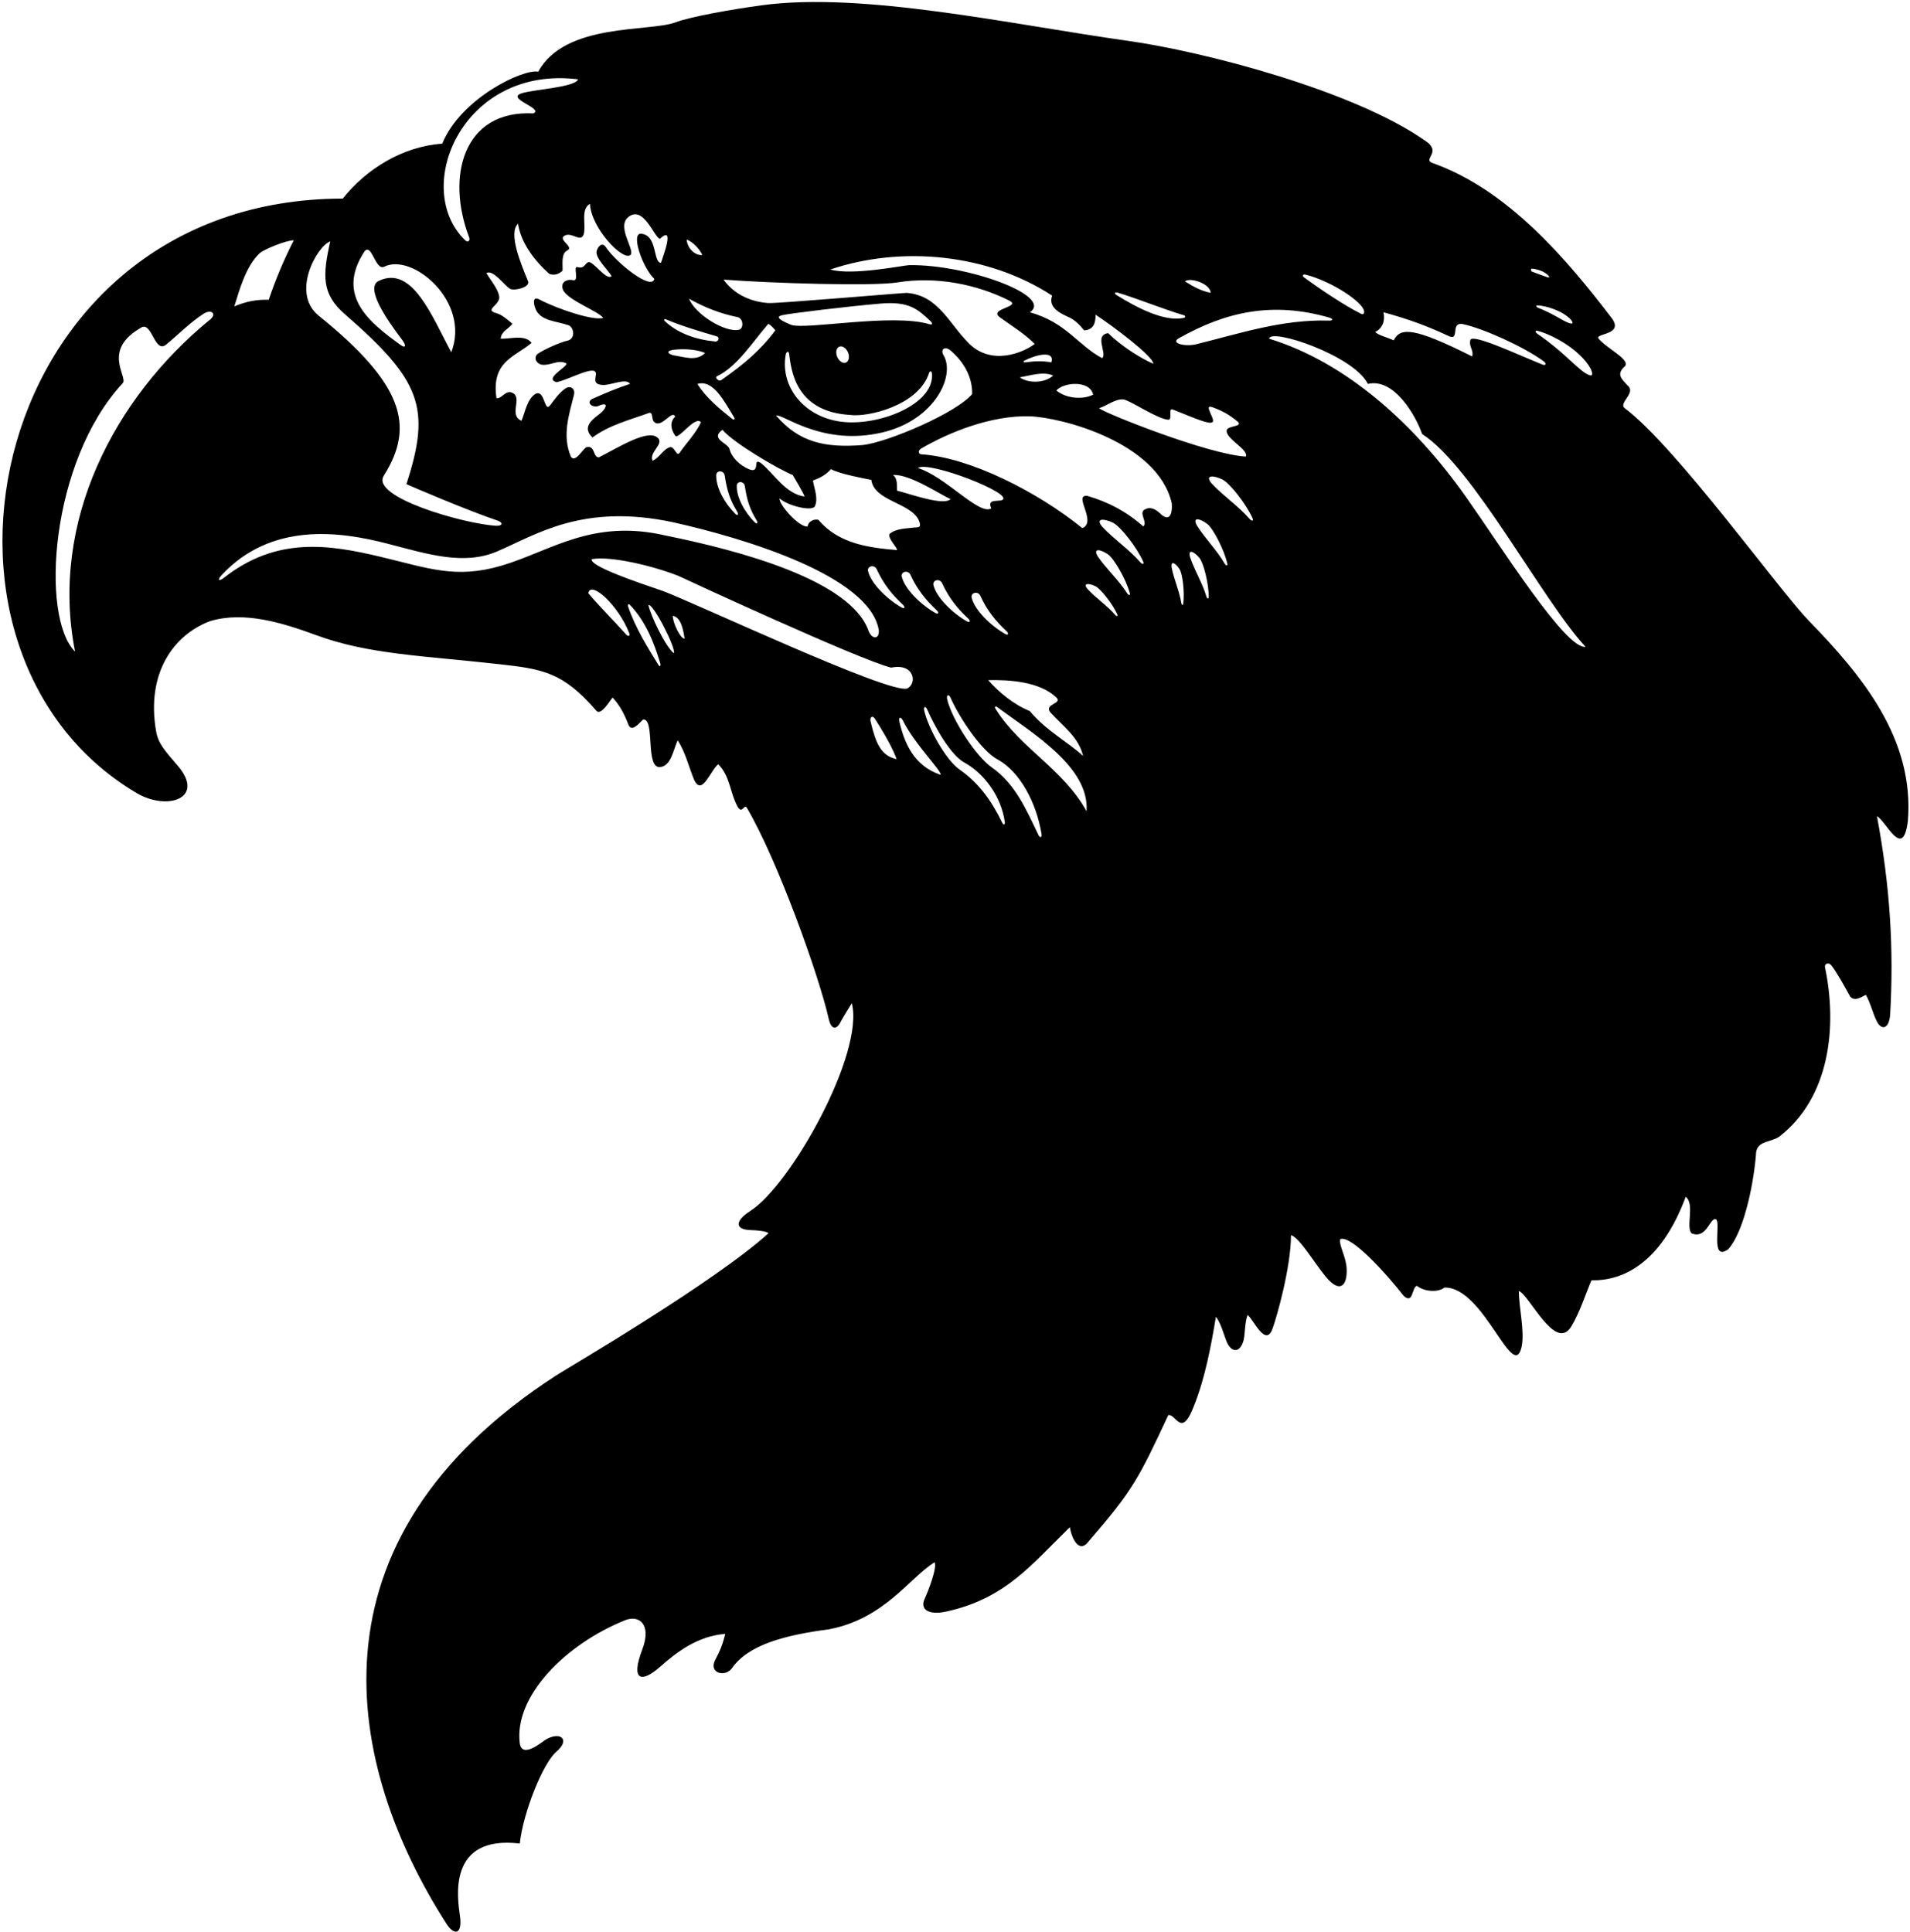 <?xml version="1.0" encoding="UTF-8"?>
<svg xmlns="http://www.w3.org/2000/svg" xmlns:xlink="http://www.w3.org/1999/xlink" width="526pt" height="532pt" viewBox="0 0 526 532" version="1.1">
<g id="surface1">
<path style=" stroke:none;fill-rule:nonzero;fill:rgb(0%,0%,0%);fill-opacity:1;" d="M 498.125 170.953 C 489.781 162.363 461.785 123.262 447.469 112.438 C 445.504 111.051 450.773 108.18 448.219 106.16 C 446.816 104.559 445.059 103.262 447.184 101.141 C 449.816 99.32 442.395 96.062 440.094 93.098 C 439.902 91.754 446.941 92.137 444.02 87.828 C 431.531 71.477 415.305 52.184 394.32 44.832 C 391.879 43.777 397.148 41.863 392.559 38.809 C 372.922 24.953 331.52 14.176 310.449 11.223 C 278.406 6.73 237.629 -2.352 209.703 1.465 C 201.574 2.574 190.285 4.555 185.988 6.168 C 178.871 8.84 155.59 6.191 148.219 19.742 C 144.062 18.91 126.91 27.055 121.789 39.566 C 110.773 40.332 100.77 46.652 94.402 54.695 C -3.133 54.793 -28.777 178.93 37.543 218.379 C 46.055 223.438 56.688 219.91 48.941 210.879 C 45.512 206.875 43.59 204.855 42.992 201.438 C 40.172 185.238 47.949 174.754 57.914 171.047 C 67.324 168.273 77.816 171.52 87.129 174.953 C 101.5 180.25 116.766 180.602 137.418 182.922 C 149.34 184.262 155.02 185.012 164.305 195.848 C 165.645 196.996 167.848 193.07 168.711 192.113 C 170.723 194.312 171.965 196.711 173.02 199.484 C 173.906 201.902 175.988 199.199 177.137 198.145 C 180.488 197.953 177.617 211.551 181.734 211.266 C 184.797 211 185.371 206.668 186.617 203.891 C 188.82 207.242 189.684 211.266 191.215 214.902 C 193.418 219.379 195.812 211.84 197.82 210.496 C 201.172 213.945 200.98 218.352 203.184 222.277 C 204.43 224.285 204.906 221.297 205.676 222.469 C 214.055 236.691 225.484 268.48 228.215 280.562 C 228.906 283.637 230.402 283.84 231.664 281.129 C 232.727 279.352 233.395 278.152 234.594 276.285 C 238.09 290.109 217.824 326.344 206.652 333.496 C 202.008 336.473 202.633 338.723 206.824 338.789 C 208.102 338.801 211.422 339.105 211.609 339.68 C 196.578 353.277 156.438 376.707 153.324 378.715 C 82.512 424.375 95.293 486.578 122.891 529.738 C 125.199 533.352 127.344 532.637 126.688 527.805 C 126.004 522.996 123.031 505.344 143.145 507.738 C 144.078 499.121 149.559 485.535 153.242 482.414 C 157.086 479.152 154.438 476.805 150.469 478.996 C 149.32 479.633 143.859 484.516 143.145 480.16 C 141.492 467.176 155.781 452.781 172.207 446.215 C 175.906 444.734 179.574 447.234 176.867 454.34 C 173.598 462.93 176.676 463.582 181.809 459.035 C 186.355 455.012 192.141 450.578 199.738 449.996 C 199.066 452.773 198.301 454.688 196.961 457.176 C 195.094 460.816 199.641 462.012 201.555 459.473 C 206.102 452.938 216.27 450.305 228.383 448.723 C 243.691 445.734 250.395 434.578 257.383 430.27 C 258.152 431.801 255.445 438.648 254.691 440.215 C 253.195 443.328 255.82 444.918 260.641 443.84 C 276.969 440.227 283.98 430.969 294.637 420.598 C 295 423.281 297.078 428.258 299.863 424.441 C 311.922 410.539 313.598 407.191 321.734 389.762 C 323.891 389.234 325.328 396.414 328.867 387.047 C 331.93 379.328 333.535 370.57 334.855 362.66 C 336.051 364.145 336.844 366.898 337.656 369.113 C 339.004 372.785 341.605 372.715 342.516 368.969 C 342.938 366.812 342.812 364.215 343.57 362.184 C 344.957 362.898 348.547 371.52 350.5 365.781 C 351.547 362.895 355.492 349.254 355.539 340.156 C 358.051 341.055 361.883 347.73 365.098 351.621 C 369.016 356.371 371.039 354.086 370.863 349.504 C 370.734 346.164 368.77 343.207 369.039 341.305 C 372.008 339.918 381.871 350.883 386.566 356.914 C 389.246 359.309 388.77 354.52 390.203 354.137 C 392.445 355.891 396.223 355.918 397.77 354.617 C 408.637 354.281 416.777 381.336 419.066 370.801 C 419.891 366.492 418.312 360.254 418.262 355.574 C 421.086 356.438 428.27 372.477 432.703 365.371 C 435.07 361.434 436.484 356.832 438.277 352.605 C 446.605 352.836 457.363 348.191 464.227 329.625 C 466.812 331.539 464.18 338.004 465.855 339.68 C 470.066 341.402 470.93 335.082 472.582 335.809 C 473.996 336.805 470.883 347.578 475.91 344.086 C 479.98 339.68 482.805 327.23 483.57 318.133 C 483.57 314.062 487.402 314.781 489.984 313.059 C 503.855 302.359 506.055 282.906 502.594 266.398 C 502.398 265.473 503.555 264.836 504.398 265.941 C 506.086 268.156 507.859 271.488 509.52 274.465 C 510.863 275.996 512.777 274.465 513.828 273.988 C 515.172 276.285 515.746 279.156 516.895 281.359 C 518.043 283.66 520.199 283.66 520.535 279.445 C 521.555 261.465 520.562 244.336 516.895 224.766 C 519.574 226.297 524.027 236.977 525.41 226.18 C 527.277 203.539 512.848 186.105 498.125 170.953 Z M 432.02 88.949 C 429.922 88.152 428.102 86.551 423.379 84.68 C 423.059 84.555 422.961 84.098 423.32 84.109 C 425.852 84.176 430.465 85.641 432.676 88.117 C 433.477 89.227 432.938 89.254 432.02 88.949 Z M 421.766 73.988 C 423.031 74.02 425.336 74.684 426.441 75.922 C 426.844 76.477 426.574 76.488 426.113 76.34 C 425.066 75.941 424.156 75.695 421.793 74.758 C 421.633 74.695 421.582 73.98 421.766 73.988 Z M 381.012 86.008 C 387.332 87.734 392.645 89.602 398.582 92.379 C 402.414 94.41 399.062 88.547 402.914 89.273 C 408.477 90.484 419.52 95.41 425.09 99.488 C 425.965 100.129 425.738 100.789 424.75 100.395 C 418.172 97.754 405.762 91.91 404.949 93.574 C 404.379 95.395 405.91 96.352 405.43 98.172 C 389.367 90.105 385.656 90.105 383.805 93.73 C 381.938 92.875 379.875 92.438 378.715 91.469 C 380.746 90.344 381.492 88.449 381.012 86.008 Z M 359.414 75.617 C 364.188 76.703 371.363 80.5 374.594 83.902 C 376.199 85.555 375.84 86.992 374.785 86.395 C 370.551 84.316 363.504 79.637 359.074 76.348 C 358.598 75.996 358.812 75.48 359.414 75.617 Z M 333.418 80.648 C 330.832 80.168 328.438 78.852 326.332 77.488 C 327.719 76.34 333.227 78.012 333.418 80.648 Z M 307.895 80.621 C 313.055 82.172 321.277 85.465 326.059 86.832 C 326.5 86.957 326.484 87.445 326.062 87.539 C 320.684 88.738 313.129 84.758 307.48 81.262 C 306.773 80.82 306.973 80.344 307.895 80.621 Z M 289.754 81.414 C 288.477 84.852 292.48 86.508 294.316 87.348 C 296.004 88.121 297.25 89.371 298.562 90.988 C 301.043 90.824 301.723 89.203 301.723 86.68 C 306.508 89.816 317.617 98.145 317.617 100.184 C 314.195 98.723 308.902 95.395 305.168 91.754 C 301.242 92.328 304.977 97.285 303.539 98.648 C 296.84 95.105 293.605 88.785 283.621 86.008 C 290.297 81.504 266.348 72.785 250.395 73.023 C 248.961 73.047 234.715 75.98 228.656 74.23 C 248.129 67.648 271.934 69.812 289.754 81.414 Z M 301.051 108.703 C 298.273 110.094 293.773 109.855 290.902 107.555 C 293.008 105.188 300.188 104.707 301.051 108.703 Z M 290.039 103.438 C 287.621 105.664 282.953 105.547 280.848 103.918 C 283.801 103.449 287.262 102.191 290.039 103.438 Z M 282.07 99.355 C 285.039 97.766 290.594 96.316 289.559 99.801 C 287.137 99.383 285.184 99.418 282.34 99.801 C 281.926 99.859 281.672 99.57 282.07 99.355 Z M 247.164 77.777 C 257.805 76.055 268.926 78.277 277.879 82.754 C 281.547 84.555 272.18 84.957 275.293 87.352 C 278.453 89.648 282.09 91.852 284.965 94.723 C 281.754 97.164 273.039 100.816 266.789 94.535 C 261.215 88.93 258.328 81.324 249.719 80.664 C 249.023 80.613 213.988 83.629 211.605 83.465 C 206.734 83.125 202.152 81.062 199.258 77.008 C 212.406 78.02 240.41 78.871 247.164 77.777 Z M 289.367 196.324 C 292.816 200.059 297.125 203.125 298.273 208.199 C 294.07 204.316 288.027 201.211 283.621 195.848 C 279.121 194.027 275.102 190.676 272.133 187.324 C 278.047 187.18 286.164 187.746 290.711 191.922 C 293.129 193.883 287.141 193.766 289.367 196.324 Z M 276.848 174.613 C 273.078 172.512 268.402 168.113 267.586 164.57 C 267.324 163.133 269.477 162.656 270.074 164.281 C 271.801 168.051 274.191 171.07 277.191 173.848 C 277.852 174.461 277.723 175.098 276.848 174.613 Z M 275.961 137.719 C 274.934 138.223 271.699 137.266 272.992 140.02 C 269.664 142.055 260.352 131.211 252.789 128.91 C 255.539 126.73 279.602 136.066 275.961 137.719 Z M 202.082 114.809 C 202.52 115.512 202.188 115.805 201.57 115.312 C 198.137 112.586 194.348 109.469 192.074 105.734 C 196.461 104.484 199.402 110.48 202.082 114.809 Z M 185.398 97.848 C 183.719 97.32 183.551 96.703 185.137 96.406 C 186.484 96.156 190.902 95.848 194.184 97.215 C 191.742 99.68 188.27 98.23 185.398 97.848 Z M 211.609 89.172 C 212.281 89.555 213.047 90.344 213.527 90.988 C 209.312 96.641 204.621 100.469 198.777 104.586 C 197.965 105.305 196.77 103.988 197.438 103.629 C 202.992 101.043 207.492 93.863 211.609 89.172 Z M 189.777 82.273 C 193.883 84.621 198.395 86.395 203.184 87.352 C 204.789 87.828 204.789 90.461 203.566 90.797 C 199.738 91.754 191.383 86.512 189.777 82.273 Z M 199.609 131.152 C 200.219 135.043 200.973 137.602 203.004 140.91 C 203.453 141.641 203.168 142.191 202.492 141.52 C 199.59 138.633 197.094 134.227 197.258 130.777 C 197.387 129.395 199.48 129.512 199.609 131.152 Z M 202.906 133.68 C 203.027 132.367 205.02 132.477 205.141 134.035 C 205.723 137.73 206.438 140.16 208.367 143.309 C 208.793 144 208.523 144.523 207.883 143.887 C 205.121 141.141 202.754 136.957 202.906 133.68 Z M 206.152 129.195 C 203.664 128.047 201.555 126.133 200.887 123.645 C 200.367 121.941 195.453 120.867 198.973 118.379 C 202.031 122.059 214.652 129.375 218.305 130.82 C 218.285 130.785 218.281 130.773 218.312 130.824 C 218.312 130.824 218.309 130.82 218.305 130.82 C 218.508 131.191 221.309 135.801 221.57 136.762 C 216.305 135.996 213.238 130.539 209.602 127.57 C 207 125.75 209.695 130.684 206.152 129.195 Z M 224.371 139.52 C 225.395 137.359 224.34 134.957 223.867 132.355 C 225.688 131.688 227.492 130.793 228.848 129.195 C 231.051 130.539 238.996 131.977 239.957 132.164 C 240.699 137.984 250.586 138.391 252.98 143.18 C 253.863 145.164 253.148 145.285 251.828 145.285 C 249.914 145.57 246.66 145.477 244.938 147.105 C 244.555 148.445 247.043 150.648 247.043 151.508 C 239.477 150.84 231.051 149.883 225.402 143.18 C 223.965 142.797 222.434 143.848 222.434 144.996 C 220.23 145.406 214.484 139.062 214.676 137.242 C 216.781 139.254 223.391 140.879 224.371 139.52 Z M 245.895 130.824 C 250.633 130.441 259.777 136.762 261.789 137.434 C 259.969 139.422 250.871 136.094 247.043 135.133 C 246.945 134.082 247.328 131.781 245.895 130.824 Z M 241.535 156.98 C 243.262 160.746 245.652 163.766 248.652 166.547 C 249.312 167.156 249.184 167.797 248.309 167.309 C 244.539 165.207 239.863 160.809 239.047 157.266 C 238.781 155.828 240.938 155.352 241.535 156.98 Z M 248.34 158.781 C 248.074 157.344 250.23 156.863 250.828 158.492 C 252.555 162.262 254.945 165.281 257.945 168.059 C 258.605 168.672 258.477 169.309 257.602 168.82 C 253.832 166.723 249.156 162.324 248.34 158.781 Z M 257.051 161.098 C 256.789 159.66 258.941 159.184 259.543 160.812 C 261.27 164.578 263.656 167.602 266.66 170.379 C 267.32 170.988 267.188 171.629 266.312 171.141 C 262.547 169.039 257.871 164.645 257.051 161.098 Z M 237.566 122.574 C 227.293 123.379 220.102 121.895 213.719 114.449 C 215.441 113.875 225.676 122.406 241.32 119.453 C 256.859 116.676 263.289 103.805 259.875 97.883 C 258.895 96.328 260.09 95.133 261.789 96.543 C 265.477 99.68 267.82 103.918 267.727 108.512 C 263.68 113.566 244.527 121.824 237.566 122.574 Z M 234.113 114.281 C 238.879 114.965 253.012 111.742 255.871 102.664 C 256.027 102.172 256.547 102.168 256.613 102.672 C 257.648 110.57 244.27 116.617 233.832 116.316 C 222.422 115.988 214.594 107.141 216.414 97.504 C 216.504 97.031 217.172 96.449 217.312 97.41 C 217.891 101.48 218.723 113.371 234.113 114.281 Z M 231.121 95.488 C 231.938 95.145 233.016 95.836 233.527 97.035 C 234.039 98.238 233.789 99.496 232.977 99.844 C 232.16 100.188 231.082 99.496 230.57 98.297 C 230.059 97.094 230.305 95.836 231.121 95.488 Z M 255.973 89.301 C 245.754 86.203 221.793 90.93 217.836 89.457 C 214.086 87.934 213.938 87.223 215.199 86.855 C 216.859 86.375 234.016 84.316 242.59 83.602 C 250.406 82.945 252.746 85.188 256.188 88.383 C 256.852 88.996 256.879 89.574 255.973 89.301 Z M 193.418 70.234 C 191.414 70.445 189.273 68.387 189.105 65.996 C 190.449 66.379 192.555 68.316 193.418 70.234 Z M 197.352 92.617 C 198.406 92.977 197.727 94.172 196.961 94.055 C 191.586 93.531 186.664 91.797 183.098 88.453 C 182.723 88.105 182.91 87.75 183.363 87.941 C 187.664 89.77 192.59 91.23 197.352 92.617 Z M 160.801 64.383 C 161.375 61.605 159.902 57.547 162.484 56.133 C 162.754 62.695 171.227 71.676 173.516 70.305 C 175.223 69.273 169.836 62.812 172.828 59.965 C 177.137 56.035 180.211 65.574 181.742 65.766 C 185.953 61.84 182.598 70.594 182.02 72.41 C 179.77 72.27 181.16 64.656 176.469 64.367 C 173.664 64.367 177.043 73.848 180.203 76.816 C 179.41 80.168 169.57 72.219 166.797 68.008 C 165.766 66.523 164.594 68.008 164.305 69.156 C 163.852 71.07 167.441 74.305 168.422 76.051 C 166.965 77.414 163.254 71.672 161.973 72.215 C 160.996 72.664 160.906 74.137 159.039 73.562 C 157.645 73.176 159.781 77.773 157.656 77.133 C 156.074 76.824 154.133 77.734 155.113 79.977 C 156.668 82.801 164.688 85.676 166.125 87.543 C 163.609 88.426 153.867 85.242 148.695 82.562 C 146.336 81.227 147.043 84.152 147.555 85.258 C 149.016 88.441 153.188 88.414 156.605 89.586 C 158.156 90.25 158.465 93.336 156.309 93.812 C 154.395 94.195 149.559 96.352 148.027 97.5 C 146.852 98.48 147.691 100.277 149.367 100.469 C 151.855 100.66 153.578 99.031 155.781 99.992 C 157.387 100.516 149.367 104.227 153.293 105.258 C 156.934 104.492 164.09 100.277 164.113 102.961 C 164.09 104.227 163.121 105.809 165.887 106.023 C 168.16 106.199 172.469 103.988 173.496 105.734 C 169.953 106.887 166.605 108.297 163.156 109.855 C 161.457 110.691 162.773 112.246 164.57 111.891 C 167.574 110.52 167.172 112.082 165.645 113.566 C 164.398 114.777 159.66 117.156 163.156 120.484 C 167.848 117.035 173.309 115.695 178.574 113.781 C 180.012 113.203 179.293 115.602 180.203 116.27 C 182.285 117.992 185.039 112.727 185.945 114.738 C 184.32 116.27 184.797 118.379 185.945 120.004 C 186.832 121.227 191.383 114.402 193.035 116.27 C 191.883 119.047 188.875 122.16 187.098 124.793 C 186.234 125.773 185.758 122.879 184.512 123.164 C 182.691 123.645 181.543 126.133 179.723 126.898 C 178.637 124.641 182.812 122.379 181.262 120.695 C 178.703 117.918 170.594 123.078 164.977 125.941 C 163.254 126.133 163.969 122.543 161.527 123.164 C 160.5 123.621 158.344 127.688 157.219 125.75 C 154.73 120.004 156.738 114.066 158.082 108.703 C 158.465 106.98 157.027 106.023 155.59 107.078 C 153.867 108.32 152.621 110.141 151.473 111.672 C 149.848 113.684 150.086 107.219 147.48 108.469 C 145.109 109.93 144.602 113.621 143.621 115.887 C 140.113 114.418 143.691 109.965 141.461 108.379 C 139.312 106.98 138.234 109.973 136.727 109.66 C 135.223 99.516 141.82 98.309 146.398 94.438 C 144.578 92.043 140.559 93.383 137.875 93.285 C 138.066 91.18 140.078 90.605 141.133 89.172 C 139.504 87.828 138.258 86.68 136.535 86.199 C 133.328 85.316 137.793 83.941 137.488 81.699 C 137.184 79.438 134.672 76.629 133.949 75.188 C 135.84 74.184 138.797 78.512 140.48 79.551 C 141.488 80.172 146.016 79.211 145.441 77.488 C 143.43 72.602 139.91 64.246 142.664 61.59 C 143.43 66.762 146.973 71.551 151.188 75.379 C 152.43 75.953 153.965 75.57 154.922 74.52 C 155.016 72.797 154.441 69.824 156.262 68.965 C 158.227 67.961 153.316 65.926 155.59 64.848 C 157.699 63.891 160.031 67.016 160.801 64.383 Z M 159.23 21.852 C 158.227 24.148 146.492 24.629 143.43 25.777 C 139.551 27.262 149.848 29.895 146.879 31.234 C 127.422 30.262 122.816 48.82 129.223 65.43 C 129.555 66.297 128.805 66.852 128.141 66.211 C 113.242 51.91 127.332 17.863 159.23 21.852 Z M 100.434 69.156 C 102.445 67 103.367 74.594 105.797 73.465 C 113.523 69.535 129.699 83.078 124.277 97.023 C 118.867 86.934 113.539 73.035 104.375 77.324 C 100.414 79.098 106.371 87.836 110.648 93.469 C 112.074 95.348 111.598 95.941 110.336 95.023 C 102.098 89.031 92.203 81.625 100.434 69.156 Z M 90.953 66.477 C 88.836 75.859 88.551 80.949 94.914 86.48 C 115.992 104.812 118.762 112.316 111.926 133.316 C 112.914 133.848 129.434 140.848 136.855 143.316 C 138.777 143.957 138.41 144.93 136.438 144.797 C 127.559 144.211 101.965 136.906 105.699 131.016 C 114.367 117.273 111.023 105.742 87.777 86.949 C 80 80.664 87.363 67.719 90.953 66.477 Z M 71.418 69.824 C 72.633 68.648 79.078 66.09 80.898 66.188 C 78.219 71.453 75.918 76.91 74.004 82.562 C 70.555 82.465 67.73 83.039 64.523 84.383 C 66.055 79.449 67.773 73.355 71.418 69.824 Z M 57.59 88.227 C 31.617 109.551 13.605 143.609 20.664 179.473 C 11.043 169.848 13.852 127.043 33.785 105.547 C 35.41 103.867 27.75 96.445 39.051 90.129 C 41.875 88.785 42.594 97.406 45.754 94.914 C 49.012 92.234 52.363 88.785 56.098 86.395 C 58.395 84.957 59.832 86.633 57.59 88.227 Z M 138.137 155.785 C 125.453 159.527 117.93 156.465 104.629 153.309 C 90.566 149.973 76.184 147.734 61.684 159.121 C 60.258 160.238 59.758 159.766 61.004 158.43 C 74.648 143.762 93.418 146.297 106.633 149.715 C 117.68 152.57 127.656 155.828 136.918 151.867 C 147.68 147.27 160.473 138.52 185.398 143.848 C 205.168 148.266 239.438 158.621 242.004 173.492 C 242.254 176.168 240.102 176.168 239.188 173.742 C 234.277 159.809 203.867 151.664 183.355 147.504 C 163.004 142.773 151.633 151.805 138.137 155.785 Z M 172.504 174.82 C 168.977 170.867 165.195 167.16 162.008 163.383 C 162.672 159.738 170.344 166.715 173.309 174.445 C 173.57 175.129 173.004 175.375 172.504 174.82 Z M 181.32 183.113 C 178.453 178.484 174.926 172.863 172.953 166.988 C 172.809 166.555 173.117 166.227 173.395 166.508 C 177.84 171.047 180.227 177.312 181.805 182.598 C 182.055 183.434 181.73 183.773 181.32 183.113 Z M 185.57 179.922 C 183.176 178.008 179.148 169.418 178.574 166.641 C 179.891 166.113 186.289 178.727 185.57 179.922 Z M 185.277 169.586 C 187.574 170.062 188.148 173.414 188.531 175.879 C 187.434 176.047 185.277 171.609 185.277 169.586 Z M 182.523 162.762 C 175.711 160.426 162.297 155.938 162.965 154 C 168.16 153.066 179.77 155.82 186.809 158.598 C 188.82 159.555 236.797 181.77 245.414 183.879 C 251.805 182.535 252.703 188.254 249.82 189.621 C 244.887 191.25 191.191 165.949 182.523 162.762 Z M 239.754 198.688 C 239.469 197.48 240.281 196.926 240.938 197.953 C 244.027 202.781 246.051 206.574 246.922 209.086 C 242.566 208.148 241.137 204.594 239.754 198.688 Z M 259.012 213.395 C 251.613 210.914 249.004 204.492 247.68 198.703 C 247.379 197.391 248.129 197.355 248.719 198.551 C 251.922 205.031 259.504 212.453 259.012 213.395 Z M 276 226.598 C 273.207 220.844 269.832 215.855 264.277 211.957 C 260.473 209.324 255.598 200.508 254.516 195.684 C 254.27 194.59 254.898 194.395 255.301 195.32 C 257.344 199.992 261.832 208.172 265.836 210.164 C 270.91 213.016 275.707 219.191 276.727 226.441 C 276.828 227.152 276.316 227.254 276 226.598 Z M 286 230.008 C 282.539 222.785 279.555 215.863 273.137 211.359 C 268.785 208.348 262.188 198.23 260.859 192.672 C 260.539 191.332 261.285 191.062 261.777 192.176 C 264.156 197.562 270.34 206.996 274.938 209.281 C 280.789 212.574 285.422 220.906 286.844 229.785 C 286.988 230.684 286.395 230.836 286 230.008 Z M 299.23 223.426 C 292.719 211.684 280.93 206.09 274.141 195.199 C 273.844 194.723 274.098 194.363 274.52 194.676 C 284.332 201.934 300.07 211.238 299.23 223.426 Z M 307.16 169.391 C 304.816 166.699 301.863 164.773 299.52 162.25 C 298.105 160.57 299.797 160.551 301.664 161.453 C 303.133 162.16 306.445 166.363 307.711 169.234 C 307.949 169.773 307.527 169.812 307.16 169.391 Z M 310.43 163.434 C 308.043 159.695 304.758 156.789 302.336 153.258 C 300.902 150.93 302.988 151.219 305.121 152.668 C 306.801 153.805 310.105 159.582 311.133 163.344 C 311.328 164.055 310.805 164.02 310.43 163.434 Z M 314.066 154.898 C 310.844 151.191 306.77 148.539 303.539 145.062 C 301.59 142.746 303.922 142.719 306.496 143.961 C 308.523 144.938 313.086 150.73 314.824 154.684 C 315.156 155.434 314.574 155.48 314.066 154.898 Z M 319.438 141.359 C 318.48 140.496 317.043 139.445 315.512 140.211 C 313.215 140.977 316.23 143.848 314.84 144.996 C 310.242 140.879 305.074 138.199 299.422 136.57 C 295.402 136.188 302.199 143.656 298.082 145.477 C 285.887 135.539 267.086 125.969 253.734 125.129 C 252.852 125.074 252.781 124.059 253.668 123.539 C 261.422 119.023 272.914 114.398 283.426 114.652 C 291.977 114.855 318.836 121.727 322.691 138.582 C 322.934 140.977 322.309 144.23 319.438 141.359 Z M 325.863 166.262 C 325.785 166.832 325.418 166.645 325.332 166.109 C 324.773 162.703 323.316 159.613 322.672 156.34 C 322.363 154.238 323.766 155.082 324.848 156.777 C 325.695 158.105 326.281 163.254 325.863 166.262 Z M 302.68 112.438 C 305.023 111.617 307.238 109.801 309.359 110.016 C 310.965 110.094 318.672 115.406 321.734 115.602 C 323.051 115.602 321.496 112.129 323.074 112.82 C 329.289 115.289 332.918 116.953 333.898 116.27 C 334.875 115.586 331.191 111.172 333.898 112.152 C 337.059 113.324 338.684 114.355 340.793 116.078 C 342.562 117.633 337.895 117.156 337.824 118.566 C 337.535 120.867 344 123.859 343.09 125.75 C 332.746 125.176 304.258 113.805 302.68 112.438 Z M 332.238 164.309 C 331.094 160.473 328.965 157.137 327.738 153.473 C 327.074 151.098 328.812 151.863 330.305 153.648 C 331.477 155.055 332.91 160.887 332.871 164.406 C 332.867 165.07 332.418 164.91 332.238 164.309 Z M 337.281 155.254 C 335.055 151.414 331.895 148.371 329.625 144.742 C 328.293 142.355 330.363 142.73 332.434 144.27 C 334.062 145.48 337.117 151.391 337.988 155.191 C 338.156 155.91 337.633 155.852 337.281 155.254 Z M 344.199 142.988 C 340.973 139.277 336.898 136.629 333.672 133.152 C 331.723 130.836 334.055 130.809 336.629 132.051 C 338.652 133.023 343.215 138.816 344.957 142.77 C 345.285 143.52 344.707 143.566 344.199 142.988 Z M 329.777 94.723 C 326.645 95.609 322.324 94.605 324.504 93.238 C 337.625 85.805 350.465 82.984 366.09 87.477 C 367.156 87.785 367.117 88.336 366.023 88.301 C 353.242 87.906 341.512 91.812 329.777 94.723 Z M 403.551 136.625 C 389.586 116.902 370.859 99.812 349.508 93.285 C 349.746 90.223 372.848 97.883 376.703 105.734 C 384.012 104.016 389.965 114.641 391.641 119.527 C 405.766 128.648 424.773 165.395 436.648 178.133 C 431.262 179.039 413.176 150.223 403.551 136.625 Z M 436.613 102.781 C 433.281 100.551 430.762 97.027 423.297 91.871 C 422.793 91.52 422.746 90.93 423.371 91.094 C 427.75 92.23 435.234 96.398 438.086 101.594 C 439.031 103.848 438.086 103.676 436.613 102.781 "/>
</g>
</svg>
